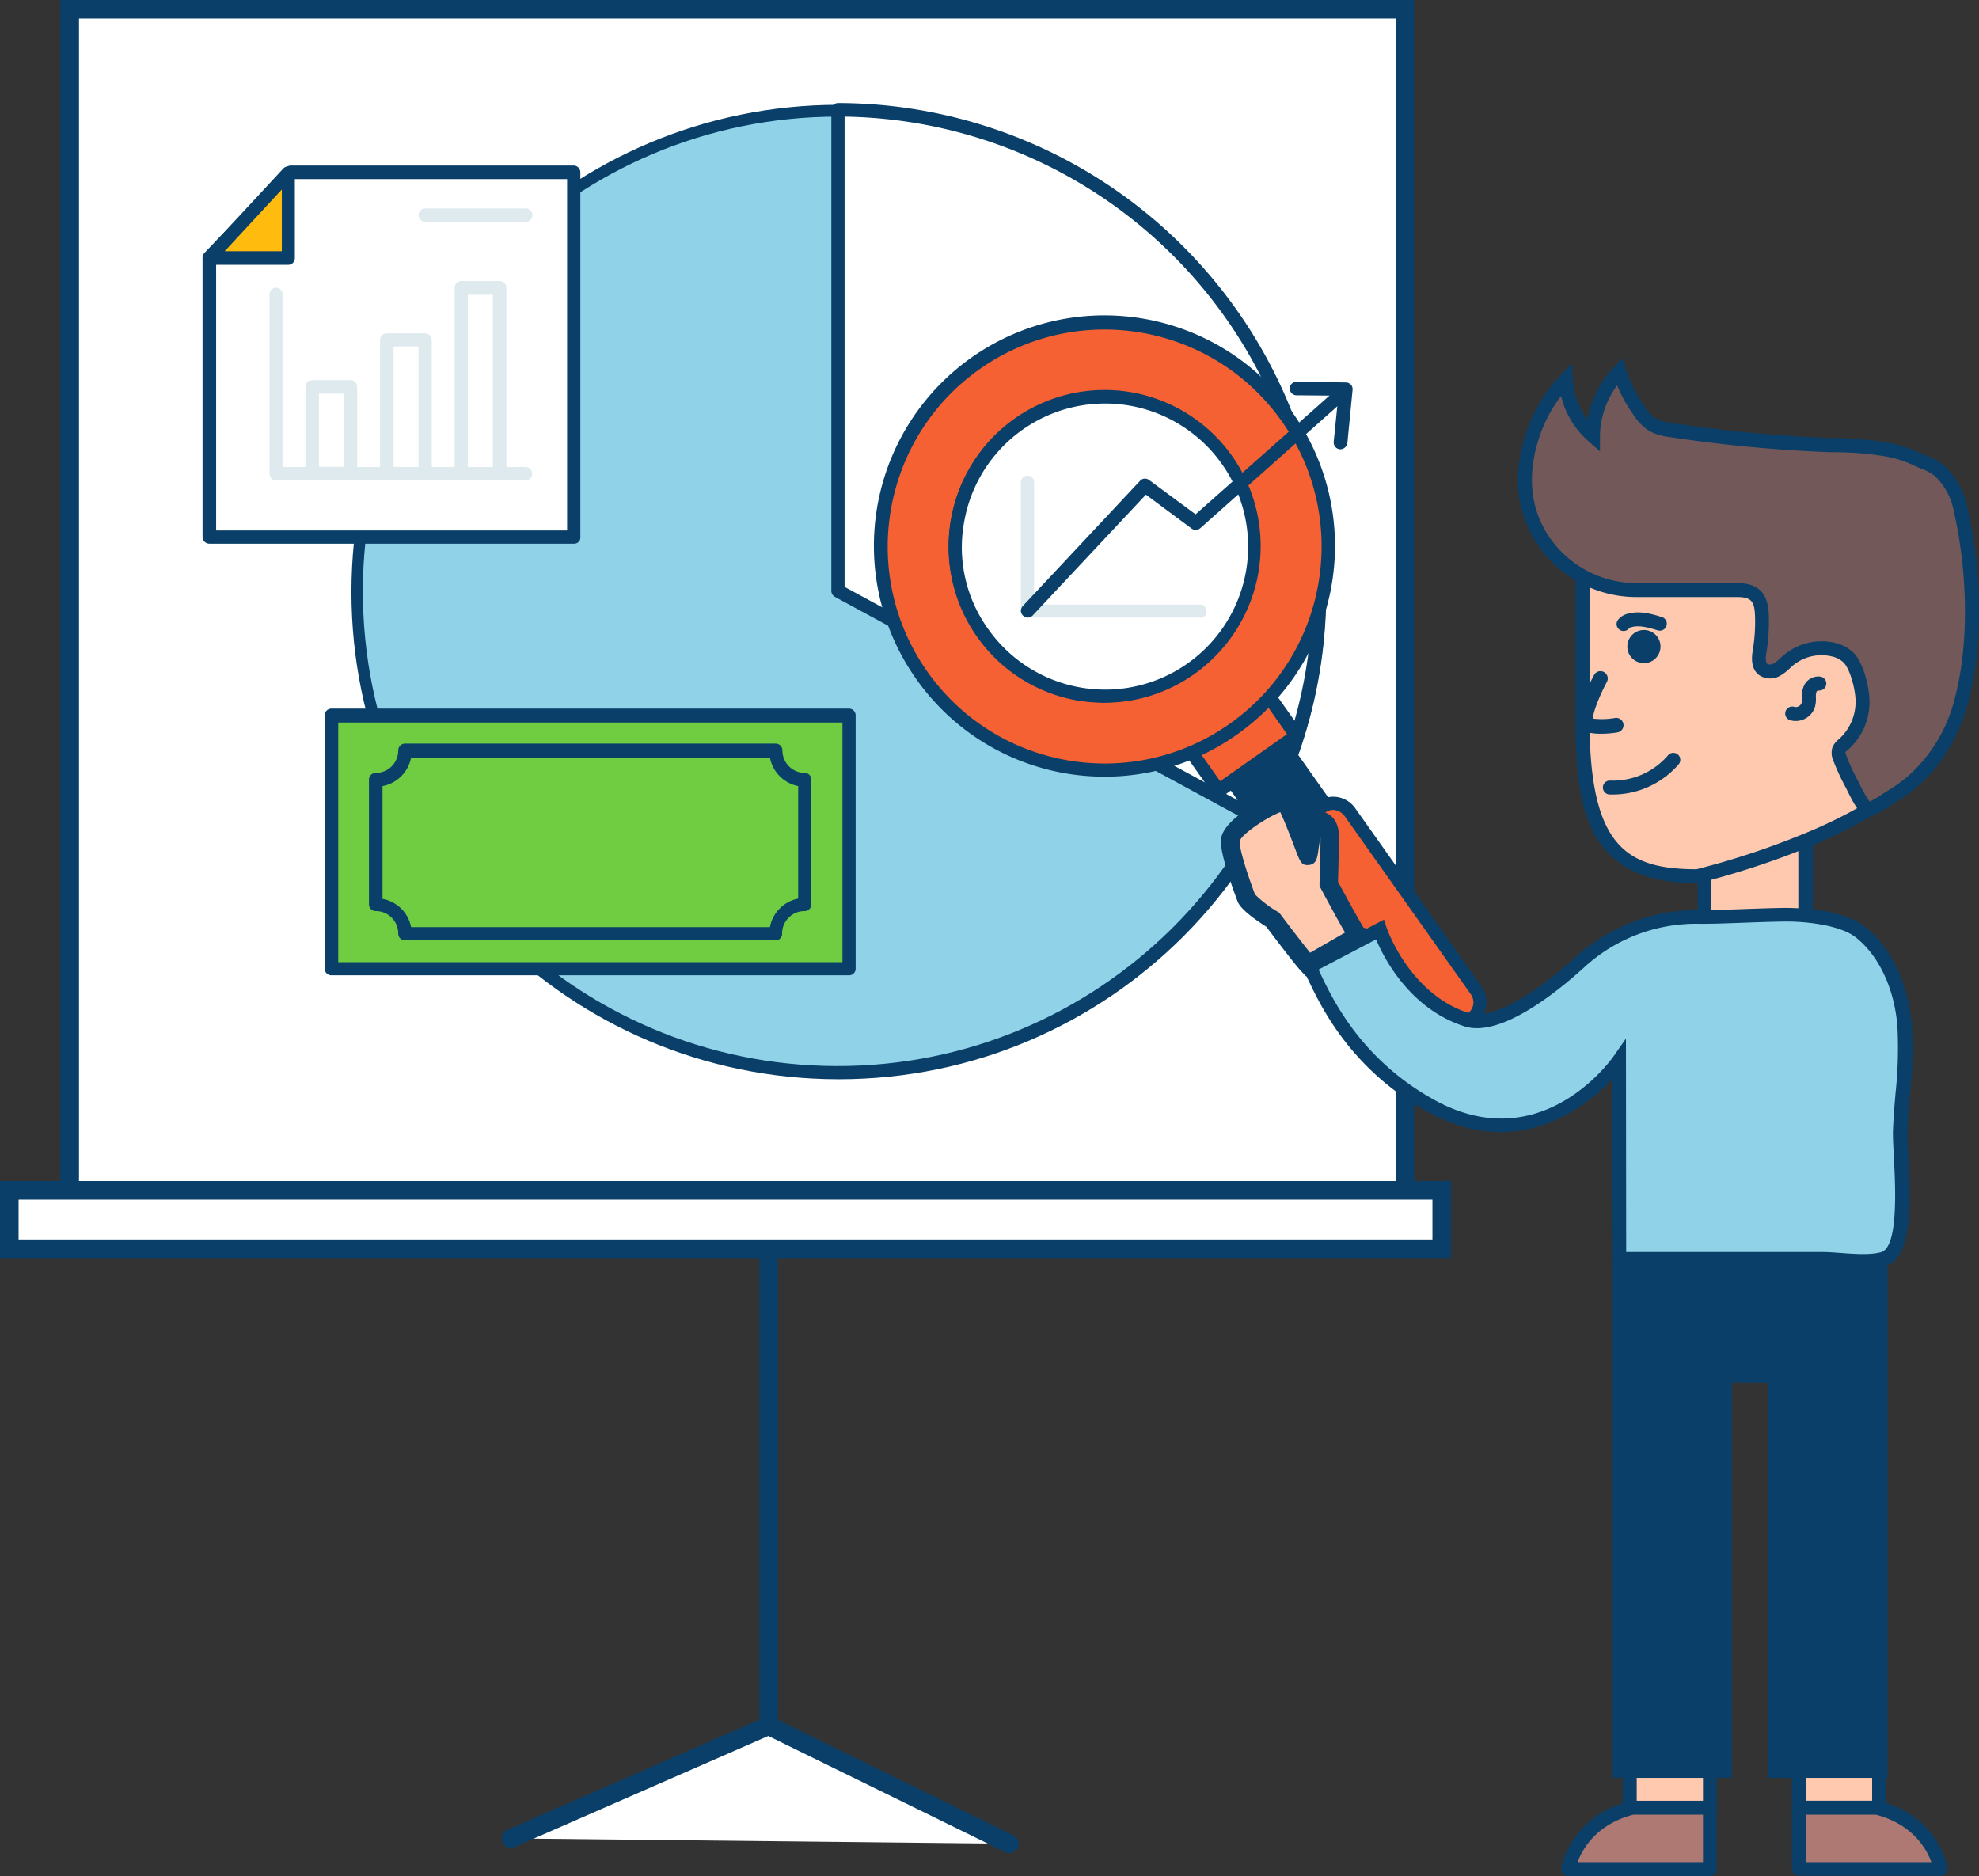 <svg xmlns="http://www.w3.org/2000/svg" width="400" height="379.257"><rect width="100%" height="100%" fill="#333333" stroke="none"/><g fill="none" fill-rule="nonzero"><path fill="#FFF" d="m103.292 371.603 52.092-22.792 48.627 23.872"/><path fill="#093F68" d="M204.01 374.562a1.9 1.9 0 0 1-.825-.188l-47.895-23.478-51.247 22.426a1.88 1.88 0 0 1-1.502-3.447l52.89-23.13 49.406 24.257a1.878 1.878 0 0 1-.826 3.56"/><path fill="#093F68" d="M155.384 349.985a1.88 1.88 0 0 1-1.878-1.878v-95.695a1.878 1.878 0 1 1 3.756 0v95.695c0 1.037-.84 1.878-1.878 1.878"/><path fill="#FFF" d="M14.04 1.878h269.917v238.72H14.04z"/><path fill="#093F68" d="M285.835 242.477H12.208V0h273.627zm-269.87-3.757h266.114V3.756H15.965z"/><path fill="#FFF" d="M1.888 240.598h289.516v11.814H1.888z"/><path fill="#093F68" d="M293.282 254.29H0v-15.57h293.282zM3.756 250.535h285.77v-8.057H3.756z"/><path fill="#90D2E7" d="M266.63 119.492c0 53.732-43.558 97.29-97.29 97.29s-97.292-43.558-97.292-97.29S115.607 22.2 169.339 22.2c53.636.232 97.06 43.655 97.291 97.292"/><path fill="#093F68" d="M169.34 218.154c-54.357-.099-98.355-44.217-98.306-98.573s44.127-98.395 98.484-98.395S267.952 65.225 268 119.581s-43.949 98.474-98.305 98.573zm0-194.583c-52.96-.02-95.923 42.868-95.995 95.827-.073 52.96 42.773 95.964 95.732 96.089 52.959.124 96.006-42.68 96.182-95.639v-.356c-.052-52.954-42.966-95.869-95.92-95.92"/><path fill="#FFF" d="M266.63 119.492a98.44 98.44 0 0 1-11.691 46.4l-85.6-46.4V22.2c53.733 0 97.291 43.56 97.291 97.292"/><path fill="#093F68" d="M254.939 167.198a2 2 0 0 1-.658-.15l-85.524-46.401a1.38 1.38 0 0 1-.723-1.155V22.2a1.37 1.37 0 0 1 1.37-1.37 98.83 98.83 0 0 1 86.83 145.72 1.24 1.24 0 0 1-.798.648zm-84.229-48.57 83.646 45.396A96.023 96.023 0 0 0 170.71 23.572z"/><path fill="#70CC40" d="M66.996 144.678h104.579v51.172H66.995z"/><path fill="#093F68" d="M171.574 197.146H66.996a1.364 1.364 0 0 1-1.371-1.371v-51.172a1.36 1.36 0 0 1 1.37-1.37h104.58a1.36 1.36 0 0 1 1.37 1.304V195.7a1.343 1.343 0 0 1-1.37 1.446M68.367 194.48h101.911v-48.43H68.367z"/><path fill="#70CC40" d="M162.625 157.704v25.186a5.88 5.88 0 0 0-5.851 5.851H81.862a5.89 5.89 0 0 0-5.917-5.85v-25.187a5.926 5.926 0 0 0 5.917-5.842h74.912a5.907 5.907 0 0 0 5.85 5.842"/><path fill="#093F68" d="M156.774 190.075H81.862a1.36 1.36 0 0 1-1.371-1.371 4.526 4.526 0 0 0-4.546-4.546 1.37 1.37 0 0 1-1.37-1.37V157.6a1.36 1.36 0 0 1 1.37-1.37 4.536 4.536 0 0 0 4.546-4.555 1.38 1.38 0 0 1 1.37-1.371h74.913a1.37 1.37 0 0 1 1.371 1.37 4.526 4.526 0 0 0 4.48 4.555 1.36 1.36 0 0 1 1.37 1.371v25.187a1.37 1.37 0 0 1-1.37 1.371 4.526 4.526 0 0 0-4.546 4.546 1.315 1.315 0 0 1-1.305 1.37m-73.682-2.667h72.527a7.23 7.23 0 0 1 5.71-5.776v-22.736a7.24 7.24 0 0 1-5.71-5.775H83.092a7.25 7.25 0 0 1-5.776 5.775v22.802a7.175 7.175 0 0 1 5.776 5.71"/><path fill="#FFF" d="M115.998 108.589H42.316v-56.44L58.91 34.896h57.088z"/><path fill="#093F68" d="M115.998 109.894H42.316a1.38 1.38 0 0 1-1.38-1.371v-56.44c.01-.346.14-.678.366-.94l16.528-17.25c.237-.273.579-.43.94-.433h57.162c.758 0 1.371.614 1.371 1.371v73.692a1.24 1.24 0 0 1-1.305 1.37m-72.31-2.677h70.939V36.202H59.492L43.687 52.656z"/><path fill="#FFBC0E" d="M42.316 52.148h16.021v-17.25z"/><path fill="#093F68" d="M58.337 53.52H42.316a1.32 1.32 0 0 1-1.23-.79 1.305 1.305 0 0 1 .216-1.446l15.983-17.25a1.38 1.38 0 0 1 1.879-.067c.287.254.445.622.432 1.005v17.252a1.334 1.334 0 0 1-1.259 1.296m-12.922-2.743h11.551v-12.48z"/><path fill="#DFEAEF" d="M106.26 97.113H55.81a1.36 1.36 0 0 1-1.342-1.39V59.37a1.36 1.36 0 0 1 1.409-1.211c.66.045 1.185.57 1.23 1.23v35h49.077c.758 0 1.372.614 1.372 1.371.01.733-.564 1.341-1.296 1.372z"/><path fill="#DFEAEF" d="M70.893 97.113h-7.795a1.36 1.36 0 0 1-1.37-1.39V78.209a1.36 1.36 0 0 1 1.37-1.372h7.72a1.36 1.36 0 0 1 1.37 1.372v17.514a1.324 1.324 0 0 1-1.295 1.437zm-6.424-2.742h5.025V79.58h-5.025zM85.9 97.113h-7.72a1.35 1.35 0 0 1-1.37-1.296V68.752c0-.757.613-1.371 1.37-1.371h7.72a1.36 1.36 0 0 1 1.371 1.37v27.066a1.306 1.306 0 0 1-1.371 1.296m-6.349-2.667h5.053V70.029H79.55zM100.991 97.113h-7.729a1.37 1.37 0 0 1-1.37-1.371V58.177c0-.757.613-1.37 1.37-1.37h7.73a1.36 1.36 0 0 1 1.37 1.37v37.565a1.36 1.36 0 0 1-1.37 1.37m-6.423-2.667h5.052v-34.86h-5.052zM106.26 44.861H85.975a1.371 1.371 0 1 1 0-2.742h20.285c.757 0 1.37.614 1.37 1.37a1.42 1.42 0 0 1-1.37 1.372"/><g transform="translate(176.633 63.741)"><path fill="#093F68" d="m69.524 90.17 10.255-7.245 13.2 18.684-10.255 7.245z"/><path fill="#093F68" d="M82.757 110.134c-.434.005-.84-.21-1.08-.573L68.473 90.864a1.315 1.315 0 0 1 .357-1.879l10.246-7.23c.29-.216.66-.295 1.014-.217.343.052.652.233.864.507l13.204 18.689c.218.29.3.659.225 1.014-.08.35-.288.657-.582.864l-10.246 7.221a1.1 1.1 0 0 1-.798.301M71.432 90.413l11.616 16.453 8.01-5.7-11.616-16.454z"/><path fill="#F56132" d="m56.473 77.434 15.678-11.076 13.2 18.684-15.678 11.076z"/><path fill="#093F68" d="M69.694 97.437a1.26 1.26 0 0 1-1.08-.582L55.401 78.167a1.29 1.29 0 0 1-.216-1.014c.08-.35.288-.658.582-.864l15.73-11.12a1.37 1.37 0 0 1 1.879.292l13.213 18.697a1.315 1.315 0 0 1-.367 1.879L70.492 97.23c-.245.133-.519.204-.798.206M58.37 77.717l11.616 16.452L83.5 84.656 71.882 68.128z"/><path fill="#F56132" d="m122.312 141.096-12.124 8.593a2.17 2.17 0 0 1-3.033-.507l-27.713-39.255a2.18 2.18 0 0 1 .498-3.033l12.133-8.583a2.16 2.16 0 0 1 3.024.507l27.722 39.283a2.113 2.113 0 0 1-.507 2.995"/><path fill="#093F68" d="M109.39 150.628a4 4 0 0 1-.939-.075 5.23 5.23 0 0 1-3.531-2.235l-25.553-36.09a5.447 5.447 0 0 1 1.296-7.578l9.025-6.349a5.437 5.437 0 0 1 7.578 1.296l25.553 36.09a5.437 5.437 0 0 1-1.305 7.579l-9.015 6.348c-.9.664-1.99 1.02-3.109 1.014m-16.5-50.665a2.63 2.63 0 0 0-1.587.498l-9.025 6.358a2.76 2.76 0 0 0-.648 3.822l25.553 36.09a3.08 3.08 0 0 0 1.803 1.155 2.82 2.82 0 0 0 2.02-.432l9.024-6.358a2.76 2.76 0 0 0 .648-3.822l-25.553-36.09a3.08 3.08 0 0 0-1.803-1.155c-.066-.066-.282-.066-.432-.066"/><path fill="#F56132" d="M9.723 72.823A45.208 45.208 0 1 0 20.58 9.82C.196 24.23-4.647 52.437 9.761 72.823zm12.265-8.658c-9.604-13.62-6.351-32.448 7.267-42.056s32.446-6.36 42.057 7.255 6.37 32.445-7.243 42.06c-13.62 9.595-32.434 6.37-42.081-7.212z"/><path fill="#093F68" d="M46.677 93.249A46.51 46.51 0 0 1 8.568 73.528a46.598 46.598 0 1 1 64.948 11.11 46 46 0 0 1-26.84 8.611M10.803 72.025c13.97 19.785 41.333 24.5 61.12 10.532 19.785-13.969 24.502-41.332 10.535-61.119C68.49 1.651 41.128-3.067 21.34 10.898 1.577 24.886-3.136 52.23 10.803 72.026m35.874 6.208a31.55 31.55 0 0 1-25.77-13.383 31.535 31.535 0 1 1 43.95 7.513 31.2 31.2 0 0 1-18.18 5.87m-23.61-14.866C31 74.653 45.8 78.764 58.417 73.187s19.536-19.29 16.528-32.753c-3.009-13.462-15.108-22.924-28.899-22.6-13.79.324-25.432 10.344-27.804 23.933a28.87 28.87 0 0 0 4.827 21.6"/><circle cx="46.602" cy="46.773" r="30.164" fill="#FFF"/><path fill="#093F68" d="M46.677 78.308a34 34 0 0 1-5.419-.432 31.41 31.41 0 0 1-20.425-12.922c-8.335-11.848-7.5-27.856 2.022-38.771 9.523-10.916 25.269-13.916 38.138-7.267 12.869 6.65 19.532 21.23 16.137 35.311-3.394 14.083-15.968 24.025-30.453 24.08m-23.61-14.941C31 74.653 45.8 78.764 58.417 73.187s19.536-19.29 16.528-32.753c-3.009-13.462-15.108-22.924-28.899-22.6-13.79.324-25.432 10.344-27.804 23.933a28.26 28.26 0 0 0 4.827 21.6"/><path fill="#DFEAEF" d="M65.947 61.094h-34.86a1.38 1.38 0 0 1-1.38-1.371V33.635c.07-.734.71-1.28 1.446-1.23.658.049 1.181.572 1.23 1.23v24.83h33.49a1.36 1.36 0 0 1 1.37 1.37 1.25 1.25 0 0 1-1.296 1.297z"/><path fill="#093F68" d="M31.088 61.094a1.427 1.427 0 0 1-1.38-1.371c.011-.346.14-.677.365-.94l23.741-25.355a1.35 1.35 0 0 1 1.812-.14l9.391 6.93 27.93-24.755a1.329 1.329 0 0 1 1.727 2.019L65.957 43.035a1.41 1.41 0 0 1-1.738.066l-9.24-6.856-22.877 24.417a1.4 1.4 0 0 1-1.014.432"/><path fill="#093F68" d="M94.308 27.07h-.15a1.39 1.39 0 0 1-1.22-1.521l.938-9.307-8.452-.075a1.371 1.371 0 1 1 0-2.742l9.964.141c.383.007.748.166 1.014.441.25.273.38.636.357 1.005l-1.052 10.753a1.465 1.465 0 0 1-1.399 1.305"/></g><g transform="translate(246.768 109.622)"><path fill="#FFC9B0" d="M114.881 81.289h-13.804a3.334 3.334 0 0 1-3.334-3.334V60.816h20.472v17.148a3.334 3.334 0 0 1-3.334 3.325"/><path fill="#093F68" d="M114.881 82.707h-13.804a4.75 4.75 0 0 1-4.696-4.743V59.417h23.29v18.547a4.75 4.75 0 0 1-4.79 4.743m-15.73-20.473v15.73c0 1.046.834 1.9 1.879 1.926h13.804a1.925 1.925 0 0 0 1.879-1.926v-15.73z"/><path fill="#FFC9B0" d="M133.044 255.775h-16.2V145.252h16.2z"/><path fill="#093F68" d="M115.426 255.774V145.251c0-.778.63-1.408 1.409-1.408h16.209c.778 0 1.408.63 1.408 1.408v110.523c0 .778-.63 1.409-1.408 1.409h-16.21c-.777 0-1.408-.63-1.408-1.409m16.209-109.086h-13.392v107.678h13.392z"/><path fill="#FFC9B0" d="M98.851 255.775h-16.2V145.252h16.2z"/><path fill="#093F68" d="M81.233 255.774V145.251c0-.778.63-1.408 1.409-1.408h16.18c.779 0 1.41.63 1.41 1.408v110.523c0 .778-.631 1.409-1.41 1.409h-16.18c-.778 0-1.409-.63-1.409-1.409m16.21-109.086H84.05v107.678h13.391z"/><path fill="#AD7972" d="M116.835 255.774v12.406h28.633s-1.53-9.56-12.913-12.406z"/><path fill="#093F68" d="M115.426 268.18v-12.406c0-.778.63-1.408 1.409-1.408h15.72a1.4 1.4 0 0 1 .338 0c12.143 3.033 13.9 13.147 13.965 13.542a1.41 1.41 0 0 1-1.39 1.634h-28.633c-.76 0-1.384-.603-1.409-1.362m16.95-10.997h-14.133v9.588H143.6c-.948-2.62-3.719-7.644-11.222-9.588"/><path fill="#AD7972" d="M98.823 255.774v12.406H70.218s1.54-9.56 12.922-12.406z"/><path fill="#093F68" d="M69.147 269.09a1.38 1.38 0 0 1-.32-1.136c.066-.422 1.823-10.508 13.965-13.541q.174-.023.348 0h15.683c.778 0 1.408.63 1.408 1.408v12.406c0 .778-.63 1.408-1.408 1.408H70.218a1.38 1.38 0 0 1-1.071-.544m28.295-11.907H83.356c-7.513 1.944-10.274 6.968-11.27 9.588h25.356zM18.482 74.696a1.484 1.484 0 0 0 1.475-1.399c.235-4.282 2.31-6.339 2.394-6.423.58-.568.6-1.493.047-2.085a1.465 1.465 0 0 0-2.075-.066c-.122.122-3.005 2.892-3.315 8.405a1.474 1.474 0 0 0 1.39 1.559z"/><path fill="#90D2E7" d="M32.146 78.246s4.602 14.087 17.59 18.238c6.31 2.019 17.204-6.5 22.97-11.692A34.85 34.85 0 0 1 96.42 75.71c4.695.056 10.593-.339 17.288-.451 4.499-.075 11.946.648 15.552 3.474 5.635 4.405 8.405 12.05 8.968 18.923.583 7.09-.62 14.2-.882 21.309-.188 5.184 2.526 24.304-3.494 25.919-3.53.939-8.611 0-12.208 0H80.585l-.094-31.808v-8.358s-15.091 21.666-37.836 9.26c-18.162-9.898-23.215-25.91-24.811-28.23z"/><path fill="#093F68" d="M129.813 146.688c-1.521 0-3.08-.113-4.545-.216s-2.62-.197-3.757-.197H79.177l-.076-37.743c-5.409 5.682-18.998 16.566-37.113 6.687-15.636-8.527-21.721-21.3-24.323-26.755-.422-.874-.78-1.634-.939-1.879l-.939-1.305 17.176-9.015.517 1.587c.047.131 4.564 13.448 16.688 17.326 4.141 1.334 12.208-2.93 21.6-11.4a36.33 36.33 0 0 1 24.67-9.439c2.62 0 5.718-.084 9.005-.206 2.62-.094 5.334-.188 8.246-.244 1.878 0 11.635 0 16.443 3.756 5.278 4.142 8.828 11.589 9.514 19.918.258 4.724.129 9.46-.386 14.162-.206 2.404-.403 4.884-.497 7.316 0 1.061.056 2.817.169 4.893.47 8.761 1.108 20.773-4.696 22.322a17 17 0 0 1-4.423.432m-47.894-3.23h39.592c1.212 0 2.536.103 3.935.206 2.818.207 5.776.413 7.945-.16 3.616-.939 2.94-13.457 2.62-19.458-.113-2.122-.206-3.963-.169-5.146.094-2.498.3-5.015.507-7.447.494-4.547.623-9.125.385-13.692-.62-7.57-3.756-14.275-8.452-17.937-2.939-2.31-9.494-3.259-14.66-3.174-2.882.047-5.577.15-8.188.244-3.315.122-6.452.244-9.138.206a33.4 33.4 0 0 0-22.754 8.715c-5.973 5.466-17.167 14.284-24.266 12.04-11.044-3.54-16.266-13.683-17.91-17.59L19.742 86.36l.432.94c2.488 5.202 8.301 17.4 23.14 25.496 21.345 11.635 35.413-8.001 36.004-8.837l2.555-3.653z"/><path fill="#093F68" d="M79.177 146.181h24.116v103.564H79.177zM110.655 146.181h24.116v103.564h-24.116z"/><path fill="#093F68" d="M92.756 145.298h27.243v24.558H92.756z"/><path fill="#FFC9B0" d="M27.76 79.505c-.394-.113-5.944-10.471-5.944-10.471s.216-6.527.197-9.72-2.47-3.757-3.164-2.15c-.695 1.605-1.118 6.179-1.25 6.188-.13.01-3.803-10.433-4.695-10.903s-10.462 4.508-10.95 7.72c-.244 1.568 1.371 6.78 3.23 11.729.517 1.39 5.335 4.385 5.335 4.385s5.54 7.391 7.1 9.09z"/><path fill="#093F68" d="m17.233 87.75-1.051-1.108c-1.456-1.578-5.964-7.56-7.006-8.95-2.395-1.512-5.222-3.56-5.813-5.137C1.663 68.001-.3 62.094.038 59.887c.545-3.54 6.724-6.96 8.612-7.926 3.4-1.738 4.357-1.54 5.052-1.184s1.334 1.07 3.268 5.926c0-.113.085-.207.122-.31a3.19 3.19 0 0 1 3.607-1.878c1.446.31 3.136 1.747 3.155 4.808 0 2.705-.131 7.682-.178 9.279 2.056 3.84 4.338 7.963 5.165 9.287l3.662 1.043zM6.903 71.175a22.8 22.8 0 0 0 4.602 3.512l.3.188.207.281c1.24 1.653 4.273 5.635 6.02 7.804l7.071-4.085c-.94-1.596-2.442-4.3-4.93-8.959l-.235-.441v-.507c0-.066.207-6.198.197-9.391a50 50 0 0 0-.441 2.733c-.226 1.53-.413 2.817-2.01 2.92-1.39.075-1.625-.526-2.723-3.409-.62-1.643-2.113-5.54-2.958-7.278-2.527.94-7.964 4.49-8.208 5.917-.085.77.667 4.197 3.099 10.715z"/><path fill="#FFC9B0" d="M96.25 67.493s49.2-11.7 49.2-31.676V16.35s-9.063-5.203-11.815-13.345c0 0-17.289 6.574-27.3 6.574-19.72-.047-33.234-7.156-33.234-7.156V35.91c0 19.881 3.183 31.582 23.149 31.582"/><path fill="#093F68" d="M96.41 68.902h-.16c-22.68 0-24.558-15.645-24.558-33.085V0l2.066 1.08c.131.066 13.486 6.95 32.578 6.996h.056c9.644 0 26.576-6.367 26.746-6.433l1.37-.516.47 1.39c2.508 7.588 11.082 12.556 11.166 12.603l.714.413v20.284c0 20.849-48.233 32.56-50.28 33.047zM74.51 4.545v31.272c0 25.488 7.268 30.23 21.599 30.268a161 161 0 0 0 24.229-8.236c10.827-4.78 23.73-12.48 23.73-22.032V17.14c-2.131-1.362-8.451-5.795-11.269-12.378-4.272 1.54-17.767 6.133-26.417 6.133h-.046a82.2 82.2 0 0 1-31.827-6.349"/><path fill="#093F68" d="M116.177 36.118a3.9 3.9 0 0 1-1.136-.17 1.41 1.41 0 0 1 .864-2.685c.295.077.608.037.873-.113.277-.136.49-.376.592-.666q.113-.55.084-1.109a4.84 4.84 0 0 1 .573-2.732 3.24 3.24 0 0 1 3.08-1.503 1.416 1.416 0 0 1-.29 2.817.49.49 0 0 0-.404.198 2.8 2.8 0 0 0-.141 1.23 6.6 6.6 0 0 1-.197 1.878 3.97 3.97 0 0 1-1.963 2.367c-.595.32-1.26.488-1.935.488"/><circle cx="85.506" cy="21.073" r="3.353" fill="#093F68"/><path fill="#093F68" d="M76.82 38.691a21 21 0 0 0 3.343-.272 1.478 1.478 0 0 0-.517-2.911 15.7 15.7 0 0 1-4.47.122c.056-1.23 1.258-4.433 2.817-7.363a1.474 1.474 0 1 0-2.61-1.362c-1.494 2.818-3.85 7.992-2.818 10.227a2.22 2.22 0 0 0 1.503 1.268c.903.204 1.826.301 2.751.291"/></g><path fill="#093F68" d="M326.085 160.596h-.76a1.42 1.42 0 0 1-1.344-1.474 1.4 1.4 0 0 1 1.475-1.343 14.66 14.66 0 0 0 11.682-5.1 1.41 1.41 0 0 1 2.16 1.813 17.63 17.63 0 0 1-13.213 6.104"/><path fill="#725858" d="M397.973 113.087c1.08 9.485.799 19.646-1.465 28.276-1.615 6.18-4.808 12.209-9.682 16.369a32.3 32.3 0 0 1-4.817 3.475c-.761.44-3.522 2.507-4.442 2.282-1.127-.263-2.818-4.18-3.362-5.175a43 43 0 0 1-2.32-4.93 2.65 2.65 0 0 1-.244-1.784 3.2 3.2 0 0 1 1.024-1.221 11.46 11.46 0 0 0 3.756-8.922c-.075-2.404-1.118-6.799-2.817-8.527a6.5 6.5 0 0 0-3.193-1.643 10.43 10.43 0 0 0-8.903 2.122 16.4 16.4 0 0 1-2.32 1.878 2.67 2.67 0 0 1-2.817 0c-1.127-.845-.939-2.535-.704-3.916a35.6 35.6 0 0 0 .422-7.203c-.16-3.756-1.624-4.94-5.052-4.94h-20.294a22.84 22.84 0 0 1-18.575-9.663c-4.64-6.573-4.827-14.471-2.292-21.937a29.5 29.5 0 0 1 6.574-10.903 16.26 16.26 0 0 0 5.484 11.269 19.12 19.12 0 0 1 5.39-12.931 29.4 29.4 0 0 0 4.142 8.132 8.8 8.8 0 0 0 2.639 2.64c1.145.57 2.388.92 3.662 1.032a287 287 0 0 0 32.343 3.043c3.966.028 7.922.402 11.824 1.117a25 25 0 0 1 5.521 1.879c1.39.657 3.438 1.314 4.555 2.357a14.3 14.3 0 0 1 4.235 7.672 91 91 0 0 1 1.728 10.152"/><path fill="#093F68" d="M377.717 164.916q-.243 0-.479-.056c-1.324-.31-2.348-1.972-3.888-5.109-.16-.329-.291-.592-.385-.76a45 45 0 0 1-2.357-5.1 3.95 3.95 0 0 1-.263-2.742 4.04 4.04 0 0 1 1.324-1.728l.103-.094a10.17 10.17 0 0 0 3.278-7.823c-.094-2.46-1.165-6.31-2.423-7.588a5.06 5.06 0 0 0-2.507-1.258 9 9 0 0 0-7.682 1.831l-.639.564a9.5 9.5 0 0 1-1.878 1.474 4.02 4.02 0 0 1-4.367-.066c-1.878-1.408-1.446-4.02-1.24-5.268.37-2.288.505-4.607.404-6.921-.122-2.818-.873-3.588-3.634-3.588h-20.341a24.13 24.13 0 0 1-19.721-10.264c-4.564-6.508-5.419-14.528-2.47-23.205a31 31 0 0 1 6.921-11.42l2.263-2.357.16 3.259a14.9 14.9 0 0 0 2.968 8.123 20.5 20.5 0 0 1 5.446-10.697l1.625-1.671.723 2.216a28.3 28.3 0 0 0 3.944 7.748 7.8 7.8 0 0 0 2.207 2.235 9.3 9.3 0 0 0 3.165.864 287 287 0 0 0 32.193 3.024h.939c3.727.033 7.444.388 11.11 1.06a26.3 26.3 0 0 1 5.831 1.935c.357.17.76.339 1.174.517 1.36.48 2.63 1.184 3.756 2.085a15.7 15.7 0 0 1 4.649 8.386 95 95 0 0 1 1.765 10.405c1.174 10.396.64 20.66-1.511 28.793-1.822 6.95-5.41 13.016-10.124 17.073a33 33 0 0 1-5.034 3.634c-.15.085-.385.245-.676.432-2.038 1.353-3.305 2.057-4.33 2.057m-9.523-35.291c.863-.003 1.724.095 2.564.29a7.84 7.84 0 0 1 3.879 2.03c2.047 2.075 3.136 6.873 3.22 9.465a12.83 12.83 0 0 1-4.216 10.03l-.122.103a2.6 2.6 0 0 0-.507.507c0 .057 0 .235.216.817a42 42 0 0 0 2.216 4.78c.104.188.254.498.432.855a22 22 0 0 0 2.02 3.531 18.3 18.3 0 0 0 2.582-1.521c.347-.235.639-.423.826-.526a30.5 30.5 0 0 0 4.602-3.325 31 31 0 0 0 9.24-15.655c2.057-7.85 2.564-17.711 1.428-27.76a90 90 0 0 0-1.709-10.095 12.86 12.86 0 0 0-3.813-6.95 11.2 11.2 0 0 0-2.92-1.558c-.451-.188-.893-.376-1.287-.564a23.8 23.8 0 0 0-5.203-1.728 62.7 62.7 0 0 0-10.62-.939h-.94a290 290 0 0 1-32.512-3.052 11.6 11.6 0 0 1-4.15-1.211 10.3 10.3 0 0 1-3.08-3.033 31 31 0 0 1-3.485-6.217 17.67 17.67 0 0 0-3.465 10.273v3.053l-2.357-2.076a17.6 17.6 0 0 1-5.504-9.11 28.6 28.6 0 0 0-4.32 8.096c-1.878 5.428-2.976 13.43 2.114 20.66a21.28 21.28 0 0 0 17.42 9.063h20.313c4.273 0 6.264 1.943 6.451 6.282a38 38 0 0 1-.44 7.513c-.104.648-.358 2.179.159 2.564a1.38 1.38 0 0 0 1.305-.141c.497-.31.957-.675 1.371-1.09.235-.216.48-.44.733-.647a11.9 11.9 0 0 1 7.56-2.714"/><path fill="#093F68" d="M328.151 127.55a1.409 1.409 0 0 1-1.146-2.217 3.56 3.56 0 0 1 2.01-1.277c2.442-.686 4.883.056 6.846.657a1.41 1.41 0 1 1-.826 2.695c-2.048-.62-3.757-1.061-5.269-.638-.175.03-.34.104-.479.216-.27.355-.69.563-1.136.563"/></g></svg>